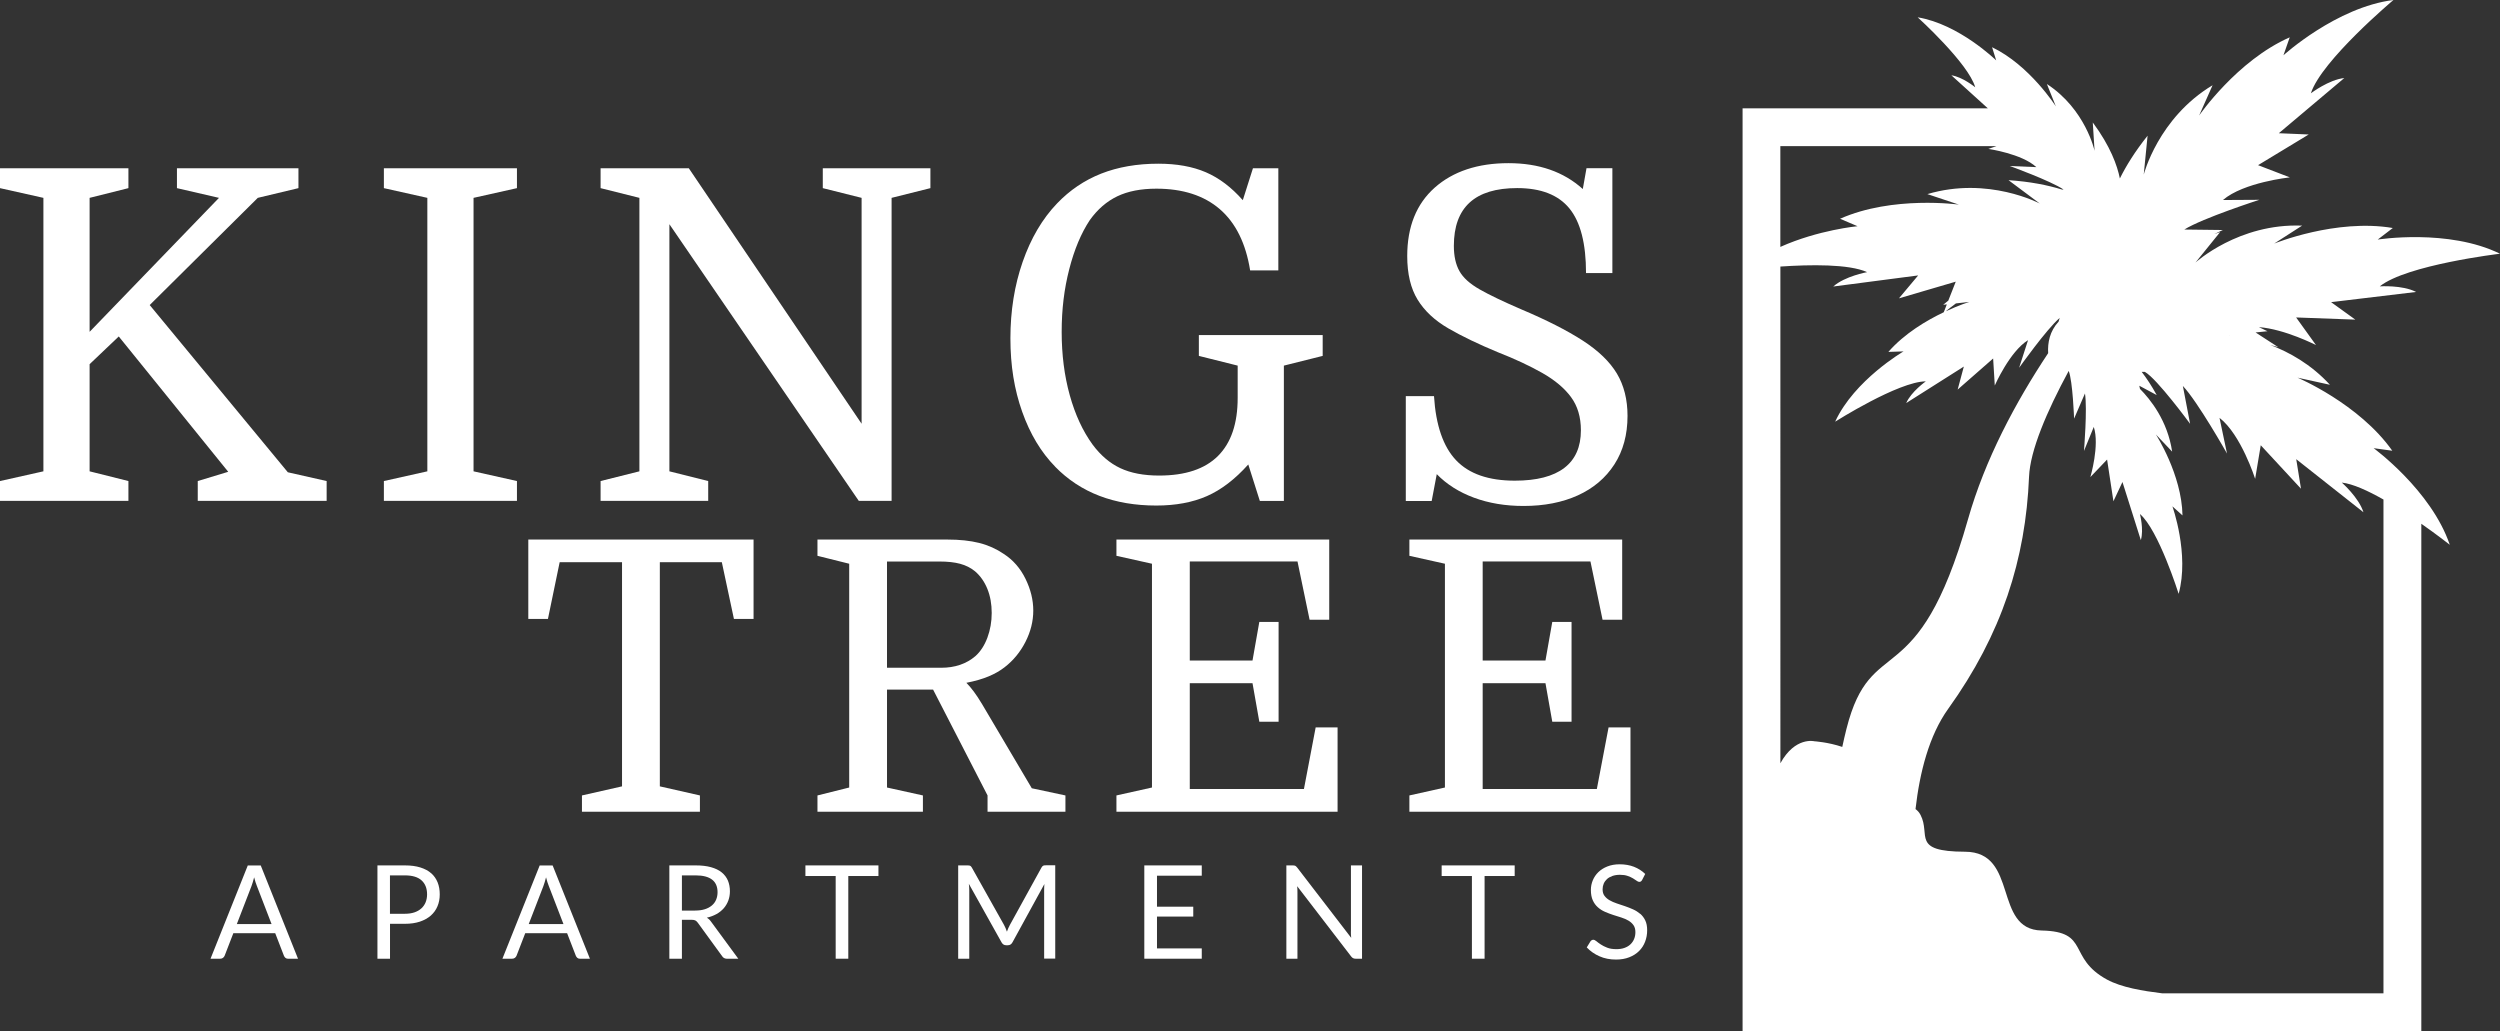 <?xml version="1.0" encoding="UTF-8"?>
<svg id="Layer_1" xmlns="http://www.w3.org/2000/svg" viewBox="0 0 473.45 195.28">
  <rect x="0" y="0" width="473.45" height="195.28" fill="#333333" stroke="none"/>
  <defs>
    <style>
      .cls-1 {
        fill: #fff;
      }
    </style>
  </defs>
  <path class="cls-1" d="M449.48,84.87l3.57.49c-6.29-8.91-17.95-13.84-17.95-13.84l6.14,1.35c-3.59-3.91-7.75-6.19-11.28-7.53.92.24,1.48.4,1.48.4l-4.28-2.78,2.25-.23c-.56-.28-1.09-.53-1.62-.78,4.9.37,10.81,3.4,10.81,3.4l-3.76-5.23,11.21.41-4.59-3.31,16.1-1.93c-2.6-1.35-6.88-1.06-6.88-1.06,5.09-4.08,22.77-6.18,22.77-6.18-9.79-4.8-23.16-2.68-23.16-2.68l2.86-2.19c-10.76-1.83-22.47,2.95-22.47,2.95l5.29-3.4c-12.02-.48-20.19,6.99-20.19,6.99l4.66-5.76c-.38.12-.74.25-1.1.37.98-.47,1.62-.77,1.62-.77l-7.3-.09c3.51-2.18,14.22-5.63,14.22-5.63l-6.9.04c3.89-3.36,12.67-4.29,12.67-4.29l-6.02-2.31,9.59-5.81-5.66-.24,12.4-10.45c-2.92.3-6.33,2.89-6.33,2.89C439.64,11.46,453.27,0,453.27,0c-10.82,1.36-20.83,10.47-20.83,10.47l1.19-3.4c-9.99,4.38-17.16,14.81-17.16,14.81l2.55-5.74c-10.31,6.19-13.04,16.93-13.04,16.93l.73-7.37c-2.38,2.98-4.06,5.7-5.25,8.1-.49-2.44-1.79-6.11-5.13-10.61l.34,5.37s-1.7-7.87-9.03-12.65l1.7,4.24s-4.93-7.77-12.08-11.21l.78,2.5s-7.04-6.88-14.87-8.16c0,0,9.6,8.69,10.9,13.25,0,0-2.41-1.97-4.52-2.27l6.91,6.26h-46.45v30.64h0s0,0,0,0v144.11h128.54v-96.08c3.13,2.19,5.39,3.98,5.39,3.98-3.51-10.33-14.44-18.31-14.44-18.31ZM372.99,57.16s-1.89.58-4.49,1.79c.41-.34,1.06-.87,1.91-1.49l2.58-.29ZM422.29,63.5c-.15-.01-.24-.02-.24-.02h.11s.09,0,.14.02ZM337.16,27.68h40.92l-1.53.52s6.35.91,9.09,3.45l-5.02-.21s7.7,2.79,10.19,4.46h-.3c-2.69-.83-6.02-1.51-10.14-1.78l5.93,4.43s-9.77-5.22-21.29-1.79l5.96,1.99s-12.53-1.75-22.5,2.68l3.31,1.41s-7.41.69-14.62,3.92v-19.09ZM353.58,51.54s-4.22.77-6.4,2.72l16.08-2.1-3.64,4.34,10.76-3.16-1.41,3.59c-.32.25-.65.51-.97.79l.69-.08-.58,1.49c-3.23,1.54-7.42,4-10.49,7.51l2.87-.09s-9.32,5.42-12.95,13.31c0,0,11.97-7.6,17.17-7.64,0,0-2.79,1.97-3.71,4.11l10.91-6.91-1.17,4.36,6.72-5.89.31,5.12s2.82-6.44,6.3-8.59l-1.69,5.23s5.19-7.31,7.69-9.45l-.22.72c-1.67,1.8-2.09,3.98-1.97,5.96-6.22,9.37-11.97,20.16-15.18,31.46-9.62,33.85-18.31,21.05-23.02,39.7-.28,1.13-.55,2.27-.79,3.41-2.69-.91-5.3-1.07-5.3-1.07,0,0-3.63-.91-6.42,4.16V50.48c5.6-.38,12.98-.51,16.43,1.06ZM451.37,188.12h-41.86c-3.74-.46-7.75-1.12-10.49-2.61-7.6-4.15-3.12-9.1-12.38-9.29-9.26-.19-4.26-14.89-14.51-14.92-10.25-.03-6.44-3.16-8.42-6.97-.24-.47-.57-.83-.95-1.11.79-6.93,2.56-13.92,6.18-18.97,10.18-14.17,14.68-28.36,15.32-43.98.21-4.95,3.33-12.3,7.51-20.03.77,1.99,1.02,9.04,1.02,9.04l2.06-4.77c.47,2.9-.19,10.89-.19,10.89l1.86-4.55c1.14,3.48-.65,9.5-.65,9.5l3.17-3.32,1.2,7.9,1.71-3.65,3.48,11.01c.6-2-.17-4.95-.17-4.95,3.53,3.02,7.33,15.12,7.33,15.12,2.07-7.49-1.18-16.57-1.18-16.57l1.91,1.72c-.14-7.77-5.04-15.33-5.04-15.33l3.08,3.25c-.86-5.86-4.15-9.93-6.09-11.88-.04-.19-.09-.4-.13-.6l3.3,1.77c-.95-1.73-1.91-3.18-2.85-4.4.21,0,.41.01.61.01,2.29,1.28,8.56,9.83,8.56,9.83l-1.37-7.17c2.84,3,8.36,12.8,8.36,12.8l-1.42-6.76c4.07,3.14,6.75,11.55,6.75,11.55l1.06-6.36,7.62,8.23-.9-5.59,12.73,10.05c-.88-2.8-4.1-5.62-4.1-5.62,2.09.23,4.96,1.55,7.89,3.21v93.51Z"/>
  <polygon class="cls-1" points="28.35 57.77 48.82 37.47 56.52 35.63 56.52 31.87 33.51 31.87 33.51 35.63 41.47 37.47 16.97 62.84 16.97 37.47 24.32 35.63 24.32 31.87 0 31.87 0 35.63 8.22 37.47 8.22 89.26 0 91.1 0 94.86 24.32 94.86 24.32 91.1 16.97 89.26 16.97 68.97 22.49 63.72 43.22 89.35 37.45 91.1 37.45 94.86 61.86 94.86 61.86 91.1 54.51 89.44 28.35 57.77"/>
  <polygon class="cls-1" points="97.9 91.1 89.68 89.26 89.68 37.47 97.9 35.63 97.9 31.87 72.7 31.87 72.7 35.63 80.93 37.47 80.93 89.26 72.7 91.1 72.7 94.86 97.9 94.86 97.9 91.1"/>
  <polygon class="cls-1" points="134.12 91.1 126.77 89.26 126.77 42.46 162.64 94.86 168.85 94.86 168.85 37.47 176.2 35.63 176.2 31.87 155.82 31.87 155.82 35.63 163.17 37.47 163.17 80.25 130.45 31.87 113.74 31.87 113.74 35.63 121.09 37.47 121.09 89.26 113.74 91.1 113.74 94.86 134.12 94.86 134.12 91.1"/>
  <path class="cls-1" d="M199.83,88.39c4.78,4.9,11.17,7.35,19.16,7.35,3.67,0,6.87-.6,9.58-1.79,2.71-1.19,5.32-3.19,7.83-5.99l2.19,6.91h4.55v-25.63l7.35-1.84v-3.94h-23.45v3.94l7.35,1.84v6.12c0,4.84-1.24,8.5-3.72,10.98s-6.2,3.72-11.15,3.72c-2.92,0-5.37-.47-7.35-1.4-1.98-.93-3.73-2.42-5.25-4.46-1.87-2.57-3.31-5.69-4.33-9.36-1.02-3.68-1.53-7.67-1.53-11.99s.48-8.16,1.44-11.9c.96-3.73,2.26-6.82,3.89-9.27,1.46-2.04,3.19-3.54,5.21-4.51,2.01-.96,4.47-1.44,7.39-1.44,5.02,0,9.03,1.3,12.03,3.89,3,2.6,4.91,6.46,5.73,11.59h5.34v-19.34h-4.81l-1.92,6.04c-2.16-2.45-4.49-4.21-7-5.29-2.51-1.08-5.51-1.62-9.01-1.62-4.02,0-7.63.63-10.81,1.88-3.18,1.26-5.96,3.14-8.35,5.64-2.8,2.92-4.97,6.61-6.52,11.07-1.55,4.46-2.32,9.29-2.32,14.48s.74,9.71,2.23,13.91c1.49,4.2,3.57,7.67,6.26,10.41Z"/>
  <path class="cls-1" d="M272.09,89.79c1.87,1.92,4.21,3.41,7.04,4.46,2.83,1.05,5.96,1.57,9.41,1.57,3.91,0,7.33-.67,10.28-2.01,2.94-1.34,5.25-3.29,6.91-5.86,1.66-2.57,2.49-5.63,2.49-9.19,0-3.09-.67-5.76-2.01-8.01-1.34-2.24-3.5-4.33-6.47-6.25-2.97-1.92-6.88-3.91-11.72-5.95-3.38-1.46-5.99-2.71-7.83-3.76-1.84-1.05-3.11-2.2-3.81-3.46-.7-1.25-1.05-2.84-1.05-4.77,0-7.29,3.99-10.94,11.99-10.94,4.49,0,7.79,1.28,9.89,3.85,2.1,2.57,3.15,6.65,3.15,12.25h4.99v-19.86h-4.9l-.7,3.94c-3.62-3.27-8.31-4.9-14.09-4.9s-10.48,1.55-13.96,4.64c-3.47,3.09-5.2,7.41-5.2,12.95,0,3.38.66,6.14,1.97,8.27,1.31,2.13,3.25,3.94,5.82,5.43,2.57,1.49,5.69,2.99,9.36,4.51,3.27,1.28,6.08,2.6,8.44,3.94,2.36,1.34,4.17,2.86,5.42,4.55,1.25,1.69,1.88,3.79,1.88,6.3,0,3.15-1.05,5.53-3.15,7.13-2.1,1.6-5.22,2.41-9.36,2.41-4.96,0-8.66-1.28-11.11-3.85-2.45-2.57-3.85-6.62-4.2-12.16h-5.34v19.86h4.9l.96-5.07Z"/>
  <polygon class="cls-1" points="100.05 117.21 103.77 117.21 105.99 106.47 117.8 106.47 117.8 148.92 110.21 150.64 110.21 153.72 132.55 153.72 132.55 150.64 124.96 148.92 124.96 106.47 136.7 106.47 138.99 117.21 142.71 117.21 142.71 102.18 100.05 102.18 100.05 117.21"/>
  <path class="cls-1" d="M185.88,133.18c-.48-.81-.97-1.55-1.47-2.22-.5-.67-.97-1.22-1.4-1.65,1.67-.33,3.08-.74,4.22-1.22,1.15-.48,2.15-1.05,3.01-1.72,1.67-1.29,2.99-2.9,3.97-4.83.98-1.93,1.47-3.9,1.47-5.91s-.49-4.01-1.47-6.01c-.98-2-2.35-3.58-4.12-4.72-1.39-.95-2.94-1.65-4.65-2.08-1.72-.43-3.72-.64-6.01-.64h-24.62v3.08l6.01,1.5v42.38l-6.01,1.5v3.08h19.97v-3.08l-6.8-1.5v-18.54h8.73l10.31,20.04v3.08h14.75v-3.08l-6.37-1.36-9.52-16.11ZM167.98,126.45v-20.11h9.95c1.53,0,2.83.14,3.9.43,1.07.29,2.02.76,2.83,1.43,1,.86,1.78,1.97,2.33,3.33.55,1.36.82,2.88.82,4.55s-.28,3.23-.82,4.69c-.55,1.46-1.3,2.61-2.25,3.47-1.72,1.48-3.89,2.22-6.51,2.22h-10.24Z"/>
  <polygon class="cls-1" points="253.31 137.76 249.16 137.76 246.94 149.42 225.32 149.42 225.32 129.38 237.2 129.38 238.49 136.68 242.14 136.68 242.14 117.78 238.49 117.78 237.2 125.09 225.32 125.09 225.32 106.33 245.72 106.33 248.01 117.36 251.73 117.36 251.73 102.18 211.43 102.18 211.43 105.26 218.16 106.76 218.16 149.14 211.43 150.64 211.43 153.72 253.31 153.72 253.31 137.76"/>
  <polygon class="cls-1" points="308.78 137.76 304.63 137.76 302.41 149.42 280.79 149.42 280.79 129.38 292.68 129.38 293.97 136.68 297.62 136.68 297.62 117.78 293.97 117.78 292.68 125.09 280.79 125.09 280.79 106.33 301.2 106.33 303.49 117.36 307.21 117.36 307.21 102.18 266.91 102.18 266.91 105.26 273.64 106.76 273.64 149.14 266.91 150.64 266.91 153.72 308.78 153.72 308.78 137.76"/>
  <path class="cls-1" d="M46.93,163.89l-7.06,17.67h1.85c.21,0,.38-.06.52-.17.14-.11.24-.25.3-.39l1.65-4.27h7.93l1.65,4.27c.07.16.16.3.3.41.13.11.3.16.52.16h1.85l-7.06-17.67h-2.43ZM44.85,175l2.77-7.17c.08-.21.17-.46.25-.75.09-.28.17-.59.26-.93.17.67.35,1.22.53,1.66l2.77,7.19h-6.6Z"/>
  <path class="cls-1" d="M81.66,165.38c-.54-.48-1.23-.84-2.05-1.1-.83-.26-1.8-.39-2.92-.39h-5.21v17.67h2.38v-6.61h2.84c1.06,0,2-.14,2.82-.41.82-.28,1.51-.66,2.07-1.15.55-.49.98-1.08,1.26-1.76.29-.68.43-1.43.43-2.26s-.13-1.58-.4-2.26c-.27-.67-.67-1.25-1.21-1.73ZM80.61,170.86c-.18.45-.45.84-.8,1.16-.35.32-.79.58-1.31.76-.52.18-1.12.27-1.81.27h-2.84v-7.27h2.84c1.41,0,2.46.32,3.15.95.69.63,1.04,1.51,1.04,2.64,0,.54-.09,1.04-.27,1.49Z"/>
  <path class="cls-1" d="M102.21,163.89l-7.06,17.67h1.85c.21,0,.38-.06.52-.17.14-.11.24-.25.3-.39l1.65-4.27h7.93l1.65,4.27c.07.16.16.3.3.41.13.11.3.16.52.16h1.85l-7.06-17.67h-2.43ZM100.13,175l2.77-7.17c.08-.21.17-.46.25-.75.09-.28.17-.59.26-.93.17.67.35,1.22.53,1.66l2.77,7.19h-6.6Z"/>
  <path class="cls-1" d="M133.87,173.79c.68-.16,1.29-.39,1.83-.69.54-.3.99-.67,1.37-1.1.37-.43.66-.92.86-1.46.2-.54.3-1.13.3-1.75,0-.75-.13-1.42-.38-2.03-.26-.6-.65-1.12-1.18-1.55-.53-.43-1.2-.75-2.02-.98s-1.78-.34-2.9-.34h-4.99v17.67h2.38v-7.37h1.81c.33,0,.58.04.74.13.16.09.32.23.46.43l4.59,6.31c.21.34.53.51.96.51h2.12l-5.15-7.01c-.23-.33-.49-.58-.79-.75ZM131.64,172.45h-2.5v-6.67h2.61c1.37,0,2.41.27,3.1.8.69.53,1.04,1.33,1.04,2.38,0,.52-.09.99-.27,1.42-.18.43-.45.8-.81,1.1s-.8.55-1.33.71c-.53.17-1.14.25-1.84.25Z"/>
  <polygon class="cls-1" points="152.53 165.9 158.26 165.9 158.26 181.56 160.65 181.56 160.65 165.9 166.36 165.9 166.36 163.89 152.53 163.89 152.53 165.9"/>
  <path class="cls-1" d="M197.57,163.95c-.11.04-.23.16-.33.34l-5.98,10.86c-.12.21-.22.42-.31.63-.09.21-.18.43-.26.66-.08-.22-.17-.44-.25-.66-.09-.22-.19-.43-.3-.62l-6.1-10.87c-.11-.19-.22-.3-.33-.34-.12-.04-.28-.06-.49-.06h-1.76v17.67h2.1v-12.98c0-.17,0-.36-.02-.57-.01-.21-.03-.42-.06-.63l6.19,11.08c.21.37.49.55.86.55h.35c.37,0,.66-.18.86-.55l6.05-11.05c-.02.21-.03.41-.04.6,0,.2-.01.38-.01.55v12.98h2.1v-17.67h-1.76c-.21,0-.38.02-.49.06Z"/>
  <polygon class="cls-1" points="216.71 181.56 227.59 181.56 227.59 179.61 219.11 179.61 219.11 173.58 225.98 173.58 225.98 171.71 219.11 171.71 219.11 165.84 227.59 165.84 227.59 163.89 216.71 163.89 216.71 181.56"/>
  <path class="cls-1" d="M255.83,176.4c0,.19,0,.38.01.59,0,.2.02.41.05.62l-10.23-13.31c-.13-.16-.25-.27-.35-.33-.1-.05-.26-.08-.47-.08h-1.23v17.67h2.1v-12.59c0-.16,0-.35-.01-.54,0-.2-.02-.4-.04-.6l10.22,13.3c.12.16.25.27.38.33.13.07.29.1.47.1h1.21v-17.67h-2.1v12.51Z"/>
  <polygon class="cls-1" points="273.02 165.9 278.75 165.9 278.75 181.56 281.15 181.56 281.15 165.9 286.85 165.9 286.85 163.89 273.02 163.89 273.02 165.9"/>
  <path class="cls-1" d="M310.64,173.08c-.4-.34-.85-.63-1.36-.86-.51-.23-1.02-.43-1.55-.61-.53-.18-1.05-.36-1.55-.52-.51-.17-.96-.37-1.36-.6-.4-.23-.72-.51-.96-.83-.24-.32-.36-.73-.36-1.23,0-.39.07-.75.21-1.08.14-.33.35-.62.62-.87.27-.25.62-.44,1.03-.59.41-.14.88-.22,1.42-.22.57,0,1.05.07,1.45.21.4.14.74.29,1.02.46.28.17.52.32.7.46.18.14.35.21.49.21.13,0,.24-.03.32-.09.08-.06.16-.15.23-.28l.58-1.13c-.61-.59-1.32-1.04-2.13-1.36-.81-.31-1.71-.47-2.7-.47-.88,0-1.66.14-2.34.41-.68.27-1.25.63-1.71,1.08-.46.45-.81.97-1.05,1.55-.24.58-.36,1.19-.36,1.81,0,.78.12,1.44.36,1.97.24.53.56.97.96,1.32.39.35.84.64,1.35.86.51.22,1.02.42,1.55.59.53.17,1.05.33,1.55.49.51.16.96.36,1.35.59.39.23.71.52.95.86.24.34.36.78.36,1.31,0,.48-.08.92-.25,1.32-.16.39-.4.73-.71,1.02s-.68.5-1.13.66c-.44.16-.95.23-1.52.23-.68,0-1.26-.09-1.73-.28-.47-.18-.88-.39-1.21-.61-.33-.22-.61-.42-.83-.61-.22-.18-.42-.28-.59-.28-.12,0-.22.03-.31.09-.1.06-.18.14-.24.23l-.69,1.13c.67.71,1.47,1.27,2.41,1.68.94.42,1.98.62,3.12.62.94,0,1.77-.14,2.51-.43.74-.29,1.36-.68,1.86-1.18.51-.5.89-1.09,1.15-1.77.26-.68.39-1.4.39-2.18,0-.73-.12-1.35-.36-1.85-.24-.5-.56-.92-.96-1.27Z"/>
</svg>